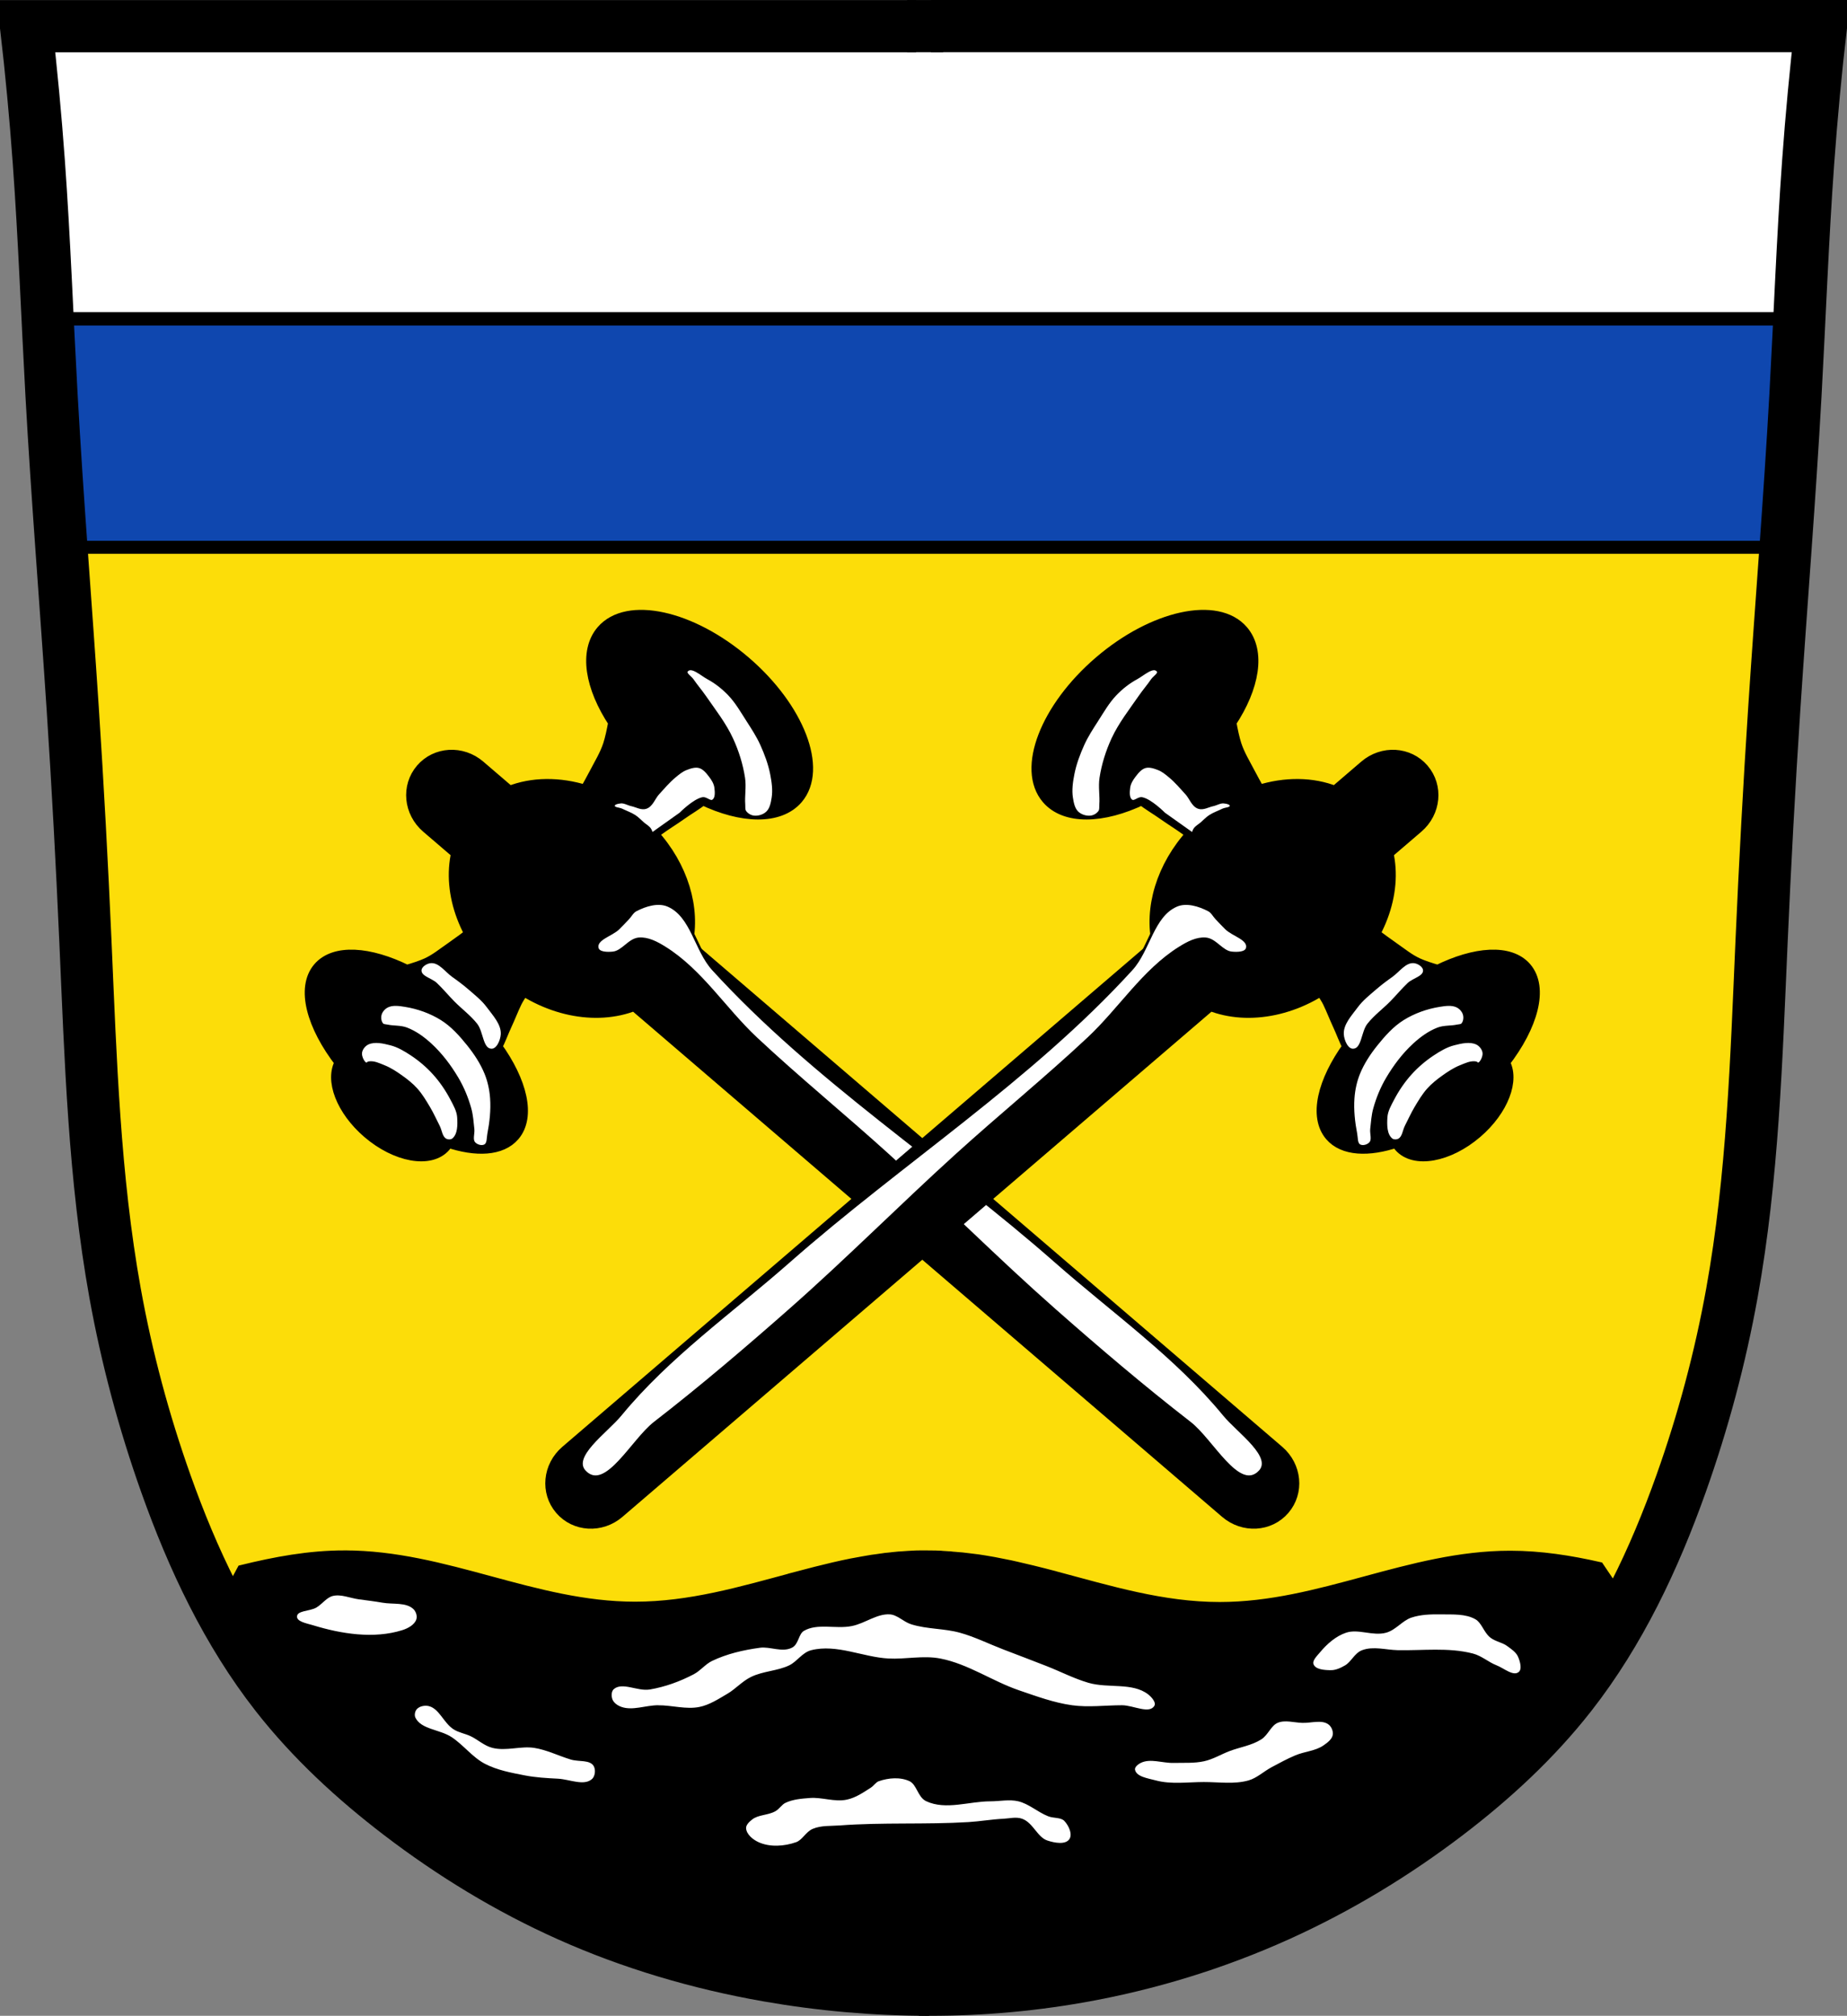 <?xml version="1.0" encoding="UTF-8" standalone="no"?>
<!-- Created with Inkscape (http://www.inkscape.org/) -->

<svg
   xmlns:dc="http://purl.org/dc/elements/1.1/"
   xmlns:cc="http://creativecommons.org/ns#"
   xmlns:rdf="http://www.w3.org/1999/02/22-rdf-syntax-ns#"
   xmlns:svg="http://www.w3.org/2000/svg"
   xmlns="http://www.w3.org/2000/svg"
   xmlns:sodipodi="http://sodipodi.sourceforge.net/DTD/sodipodi-0.dtd"
   xmlns:inkscape="http://www.inkscape.org/namespaces/inkscape"
   width="707.777"
   height="772.541"
   id="svg47497"
   version="1.1"
   inkscape:version="0.48.4 r9939"
   sodipodi:docname="Wappen von Deuerling.svg">
  <rect width="100%" height="100%" fill="#808080" stroke="none"/>
  <defs
     id="defs47499">
    <inkscape:path-effect
       is_visible="true"
       id="path-effect3875"
       effect="spiro" />
    <inkscape:path-effect
       is_visible="true"
       id="path-effect3875-7"
       effect="spiro" />
    <inkscape:path-effect
       is_visible="true"
       id="path-effect3904"
       effect="spiro" />
  </defs>
  <sodipodi:namedview
     id="base"
     pagecolor="#ffffff"
     bordercolor="#666666"
     borderopacity="1.0"
     inkscape:pageopacity="0.0"
     inkscape:pageshadow="2"
     inkscape:zoom="0.68345847"
     inkscape:cx="353.88834"
     inkscape:cy="386.27072"
     inkscape:document-units="px"
     inkscape:current-layer="layer1"
     showgrid="false"
     inkscape:window-width="1366"
     inkscape:window-height="745"
     inkscape:window-x="-8"
     inkscape:window-y="-8"
     inkscape:window-maximized="1"
     inkscape:snap-midpoints="true"
     inkscape:snap-smooth-nodes="true"
     inkscape:object-nodes="true"
     inkscape:snap-nodes="false"
     fit-margin-top="0"
     fit-margin-left="0"
     fit-margin-right="0"
     fit-margin-bottom="0" />
  <g
     inkscape:label="Ebene 1"
     inkscape:groupmode="layer"
     id="layer1"
     transform="translate(-18.036,-88.329)">
    <path
       style="fill:#fcdd09;fill-opacity:1;stroke:#000000;stroke-width:1px;stroke-linecap:butt;stroke-linejoin:miter;stroke-opacity:1"
       d="m 28.853,97.305 685.212,2.679 -13.396,255.866 -10.047,170.801 -18.085,111.188 -30.141,72.339 -46.217,57.603 -77.028,52.245 -83.726,27.462 -81.716,4.019 L 274.671,834.762 213.049,809.979 153.436,769.791 107.89,718.216 77.748,639.179 56.315,538.038 49.617,422.831 37.56,210.503 z"
       id="path3067"
       inkscape:connector-curvature="0" />
    <path
       style="fill:#000000;fill-opacity:1;stroke:#000000;stroke-width:3.575;stroke-linecap:butt;stroke-linejoin:miter;stroke-miterlimit:4;stroke-opacity:1;stroke-dasharray:none"
       d="m 150.083,684.288 c -13.602,0 -26.617,2.446 -39.437,5.594 l -5.562,10.344 12.125,22.656 35.656,38.344 61.531,41.906 49.906,20.5 38.344,11.594 74.906,6.219 79.344,-9.781 69.785,-17.844 57.661,-38.285 46.429,-62.465 7.062,-12.812 -2.094,-4.312 -4.875,-7.219 c -11.106,-2.513 -22.401,-4.312 -34.125,-4.312 -38.717,0 -72.596,19.656 -111.312,19.656 -21.926,0 -42.27,-6.285 -62.844,-11.75 -0.102,-0.027 -0.179,-0.067 -0.281,-0.094 -2.854,-0.757 -5.727,-1.483 -8.594,-2.188 -1.979,-0.487 -3.98,-0.96 -5.969,-1.406 -0.963,-0.216 -1.941,-0.452 -2.906,-0.656 -0.03,-0.01 -0.033,0.01 -0.062,0 -0.782,-0.165 -1.559,-0.312 -2.344,-0.469 -1.151,-0.23 -2.313,-0.478 -3.469,-0.688 -1.148,-0.208 -2.284,-0.408 -3.438,-0.594 -0.924,-0.148 -1.885,-0.305 -2.812,-0.438 -1.009,-0.144 -2.048,-0.251 -3.062,-0.375 -0.967,-0.118 -1.903,-0.245 -2.875,-0.344 -0.124,-0.013 -0.25,-0.019 -0.375,-0.031 -0.39,-0.039 -0.796,-0.057 -1.188,-0.094 -0.566,-0.057 -1.152,-0.106 -1.719,-0.156 -0.071,-0.01 -0.116,0.01 -0.188,0 -0.431,-0.04 -0.844,-0.123 -1.281,-0.156 -0.115,-0.01 -0.228,0.01 -0.344,0 -0.81,-0.06 -1.624,-0.111 -2.438,-0.156 -0.101,-0.01 -0.211,-0.026 -0.312,-0.031 -0.089,0 -0.161,-0.027 -0.25,-0.031 -0.788,-0.04 -1.583,-0.069 -2.375,-0.094 l -0.5,0 -0.281,0 c -0.947,-0.023 -1.891,-0.031 -2.844,-0.031 -1.21,0 -2.424,-0.01 -3.625,0.031 -0.436,0.014 -0.909,0.044 -1.344,0.062 -0.548,0.023 -1.079,0.063 -1.625,0.094 -1.039,0.058 -2.123,0.136 -3.156,0.219 -0.09,0.01 -0.16,-0.01 -0.25,0 -0.858,0.07 -1.677,0.163 -2.531,0.25 -0.243,0.025 -0.507,0.068 -0.75,0.094 -0.735,0.078 -1.455,0.129 -2.188,0.219 -0.277,0.034 -0.536,0.09 -0.812,0.125 -0.243,0.031 -0.476,0.062 -0.719,0.094 -0.563,0.075 -1.126,0.169 -1.688,0.25 -0.556,0.08 -1.133,0.133 -1.688,0.219 -0.563,0.087 -1.095,0.188 -1.656,0.281 -0.671,0.111 -1.331,0.225 -2,0.344 -0.384,0.068 -0.804,0.148 -1.188,0.219 -0.954,0.175 -1.956,0.343 -2.906,0.531 -0.08,0.016 -0.107,0.015 -0.188,0.031 -4.603,0.919 -9.173,2.009 -13.719,3.156 -2.964,0.749 -5.922,1.52 -8.875,2.312 l 0,0.031 c -19.721,5.298 -39.34,11.094 -60.375,11.094 -38.717,0 -72.596,-19.656 -111.313,-19.656 z"
       id="path5810"
       inkscape:connector-curvature="0"
       sodipodi:nodetypes="ccccccccccccccccssccscccccccscccccccccccccsccccccccccccccccccccscc" />
    <path
       style="fill:#0f47af;fill-opacity:1;stroke:#000000;stroke-width:5;stroke-linecap:round;stroke-linejoin:round;stroke-miterlimit:4;stroke-opacity:1;stroke-dasharray:none;stroke-dashoffset:0"
       d="m 40.531,98.594 c -3.971,0 -7.156,3.217 -7.156,7.188 l 0,134.75 3.688,0 4.812,57.531 660.938,0 2.906,-46.031 c 0,0 2.099,2.235 5.25,5.688 l 0,-151.938 c 0,-3.971 -3.186,-7.188 -7.156,-7.188 l -663.281,0 z"
       id="rect3801"
       inkscape:connector-curvature="0" />
    <rect
       style="fill:#ffffff;fill-opacity:1;fill-rule:nonzero;stroke:#000000;stroke-width:5;stroke-linecap:round;stroke-linejoin:round;stroke-miterlimit:4;stroke-opacity:1;stroke-dasharray:none;stroke-dashoffset:0"
       id="rect3810"
       width="682.716"
       height="113.786"
       x="30.695"
       y="96.717"
       rx="7.167"
       ry="7.167" />
    <path
       style="fill:none;stroke:#000000;stroke-width:20;stroke-linecap:butt;stroke-linejoin:miter;stroke-miterlimit:4;stroke-opacity:1;stroke-dasharray:none"
       d="m 374.117,850.871 c -20.737,-0.002 -41.474,-1.812 -61.899,-5.401 -26.241,-4.611 -51.999,-12.178 -76.323,-23.05 C 212.906,812.145 191.26,798.948 171.254,783.656 153.773,770.293 137.459,755.253 123.898,737.924 105.059,713.85 91.867,685.795 81.625,656.992 73.169,633.213 66.619,608.753 62.138,583.917 54.126,539.509 52.764,494.213 50.77,449.133 c -1.317,-29.787 -2.918,-59.562 -4.872,-89.314 -2.63,-40.062 -5.899,-80.082 -8.119,-120.169 -1.649,-29.771 -2.719,-59.576 -4.872,-89.314 -1.256,-17.353 -2.88,-34.68 -4.872,-51.965 57.378,-7e-6 114.756,-1e-5 172.133,-1e-5 56.295,0 112.59,3e-6 168.886,1e-5"
       id="path3873"
       inkscape:path-effect="#path-effect3875"
       inkscape:original-d="m 374.11676,850.8706 c 0,0 -41.56064,-1.48631 -61.89852,-5.40119 -26.09688,-5.02344 -52.02181,-12.2925 -76.32326,-23.04989 C 212.92107,812.24978 191.19325,798.94218 171.25432,783.65614 153.83896,770.30477 137.04047,755.49812 123.89849,737.92421 105.67108,713.5499 92.65845,685.35744 81.62455,656.992 72.48531,633.49726 66.46168,608.75265 62.13776,583.91654 54.40446,539.49732 53.89319,494.11202 50.77047,449.13291 48.70545,419.38876 47.71575,389.57878 45.89877,359.81845 43.45216,319.74556 40.22589,279.7228 37.77928,239.64991 c -1.81698,-29.76032 -2.66782,-59.58028 -4.8717,-89.31445 -1.28597,-17.34995 -4.8717,-51.96477 -4.8717,-51.96477 0,0 115.28816,-0.80646 172.13331,-1e-5 56.84516,0.80646 168.88552,1e-5 168.88552,1e-5"
       inkscape:connector-curvature="0"
       sodipodi:nodetypes="caaaaaaaaaaczc" />
    <path
       style="fill:none;stroke:#000000;stroke-width:20;stroke-linecap:butt;stroke-linejoin:miter;stroke-miterlimit:4;stroke-opacity:1;stroke-dasharray:none"
       d="m 370.263,850.837 c 20.484,0.282 40.994,-1.366 61.17,-4.915 26.352,-4.636 52.138,-12.525 76.521,-23.543 22.944,-10.369 44.621,-23.494 64.641,-38.763 17.496,-13.345 33.8,-28.399 47.356,-45.732 18.831,-24.08 32.03,-52.131 42.274,-80.932 8.458,-23.778 15.007,-48.239 19.487,-73.075 8.01,-44.408 9.374,-89.703 11.367,-134.784 1.317,-29.787 2.918,-59.562 4.872,-89.314 2.63,-40.062 5.899,-80.082 8.119,-120.169 1.649,-29.771 2.719,-59.576 4.872,-89.314 1.256,-17.353 2.88,-34.68 4.872,-51.965 -57.378,-7e-6 -114.756,-1e-5 -172.133,-1e-5 -56.295,0 -112.59,3e-6 -168.886,1e-5"
       id="path3873-1"
       inkscape:path-effect="#path-effect3875-7"
       inkscape:original-d="m 370.26299,850.8368 c 0,0 41.07969,-1.06561 61.16981,-4.91545 26.20997,-5.02257 52.14589,-12.67782 76.52065,-23.54336 22.94745,-10.22929 44.70173,-23.47734 64.64066,-38.76338 17.41536,-13.35137 34.21385,-28.15802 47.35583,-45.73193 18.22741,-24.37431 31.24004,-52.56677 42.27394,-80.93221 9.13924,-23.49474 15.16287,-48.23935 19.48679,-73.07546 7.7333,-44.41922 8.24457,-89.80452 11.36729,-134.78363 2.06502,-29.74415 3.05472,-59.55413 4.8717,-89.31446 2.44661,-40.07289 5.67288,-80.09565 8.11949,-120.16854 1.81698,-29.76032 2.66782,-59.58028 4.8717,-89.31445 1.28597,-17.34995 4.8717,-51.96477 4.8717,-51.96477 0,0 -115.28816,-0.80646 -172.13331,-1e-5 -56.84516,0.80646 -168.88552,1e-5 -168.88552,1e-5"
       inkscape:connector-curvature="0"
       sodipodi:nodetypes="caaaaaaaaaaczc" />
    <path
       style="fill:none;stroke:#000000;stroke-width:20;stroke-linecap:butt;stroke-linejoin:miter;stroke-miterlimit:4;stroke-opacity:1;stroke-dasharray:none"
       d="m 365.661,98.345 13.789,0"
       id="path3902"
       inkscape:path-effect="#path-effect3904"
       inkscape:original-d="m 365.66139,98.34471 13.78881,0"
       inkscape:connector-curvature="0" />
    <path
       style="fill:none;stroke:#000000;stroke-width:5;stroke-linecap:butt;stroke-linejoin:miter;stroke-miterlimit:4;stroke-opacity:1;stroke-dasharray:none"
       d="m 702.71,210.503 -665.15,0"
       id="path3069"
       inkscape:connector-curvature="0" />
    <g
       id="g5048"
       transform="translate(734.597,-14.475)"
       style="fill:#ffffff">
      <path
         sodipodi:nodetypes="aaaaaaaaaa"
         inkscape:connector-curvature="0"
         id="path5036"
         d="m -603.24,722.275 c 0.11,-2.859 5.219,-2.374 7.676,-3.838 2.236,-1.332 3.871,-3.851 6.397,-4.478 3.337,-0.828 6.827,0.823 10.235,1.279 2.989,0.4 5.986,0.755 8.956,1.279 4.077,0.72 9.125,-0.263 12.154,2.559 1.136,1.058 1.761,3.002 1.279,4.478 -0.755,2.311 -3.437,3.753 -5.757,4.478 -11.008,3.439 -23.52,1.466 -34.544,-1.919 -2.377,-0.73 -6.492,-1.353 -6.397,-3.838 z"
         style="fill:#ffffff;fill-opacity:1;stroke:#000000;stroke-width:1px;stroke-linecap:butt;stroke-linejoin:miter;stroke-opacity:1" />
      <path
         sodipodi:nodetypes="aaaaaaaaaaaaaaa"
         inkscape:connector-curvature="0"
         id="path5038"
         d="m -557.821,761.297 c 2.339,4.804 9.624,4.717 14.073,7.676 4.547,3.025 7.948,7.717 12.794,10.235 4.73,2.458 10.12,3.462 15.353,4.478 4.207,0.817 8.513,1.066 12.794,1.279 4.472,0.223 10.097,2.986 13.434,0 1.439,-1.288 1.715,-4.154 0.64,-5.757 -1.73,-2.578 -5.984,-1.662 -8.956,-2.559 -4.713,-1.423 -9.209,-3.723 -14.073,-4.478 -5.268,-0.818 -10.823,1.303 -15.993,0 -3.053,-0.77 -5.464,-3.145 -8.316,-4.478 -2.081,-0.972 -4.458,-1.328 -6.397,-2.559 -3.694,-2.345 -5.36,-7.861 -9.596,-8.956 -1.702,-0.44 -3.925,-0.013 -5.118,1.279 -0.88,0.953 -1.208,2.672 -0.64,3.838 z"
         style="fill:#ffffff;fill-opacity:1;stroke:#000000;stroke-width:1px;stroke-linecap:butt;stroke-linejoin:miter;stroke-opacity:1" />
      <path
         sodipodi:nodetypes="aaaaaaaaaaaaaaaaaaaaaaaaaaaaaa"
         inkscape:connector-curvature="0"
         id="path5040"
         d="m -464.424,756.819 c 5.335,-0.015 10.764,1.699 15.993,0.64 3.926,-0.796 7.418,-3.092 10.875,-5.118 3.165,-1.855 5.665,-4.775 8.956,-6.397 4.599,-2.266 10.098,-2.246 14.713,-4.478 3.035,-1.468 5.048,-4.928 8.316,-5.757 9.563,-2.428 19.574,2.665 29.426,3.199 6.601,0.358 13.342,-1.262 19.831,0 10.611,2.064 19.836,8.66 30.066,12.154 6.708,2.291 13.449,4.789 20.47,5.757 6.337,0.874 12.794,0 19.191,0 4.265,0 10.552,3.628 12.794,0 1.003,-1.622 -1.04,-3.964 -2.559,-5.118 -6.227,-4.73 -15.527,-2.27 -23.029,-4.478 -5.508,-1.621 -10.648,-4.3 -15.993,-6.397 -5.53,-2.169 -11.088,-4.265 -16.632,-6.397 -5.544,-2.132 -10.906,-4.819 -16.632,-6.397 -6.049,-1.667 -12.56,-1.335 -18.551,-3.199 -2.915,-0.907 -5.27,-3.629 -8.316,-3.838 -5.114,-0.351 -9.688,3.463 -14.713,4.478 -6.094,1.231 -13.192,-1.232 -18.551,1.919 -2.244,1.319 -2.169,5.195 -4.478,6.397 -3.594,1.871 -8.14,-0.544 -12.154,0 -6.357,0.861 -12.772,2.333 -18.551,5.118 -2.613,1.259 -4.466,3.776 -7.037,5.118 -5.201,2.715 -10.847,4.784 -16.632,5.757 -4.626,0.778 -10.53,-3.074 -14.073,0 -1.139,0.988 -1.181,3.071 -0.64,4.478 0.598,1.554 2.26,2.667 3.838,3.199 4.451,1.498 9.377,-0.627 14.073,-0.64 z"
         style="fill:#ffffff;fill-opacity:1;stroke:#000000;stroke-width:1px;stroke-linecap:butt;stroke-linejoin:miter;stroke-opacity:1" />
      <path
         sodipodi:nodetypes="aaaaaaaaaaaaaaaaaaaaaaaa"
         inkscape:connector-curvature="0"
         id="path5042"
         d="m -426.042,809.275 c 4.474,2.009 10.085,1.623 14.713,0 2.577,-0.904 3.881,-4.055 6.397,-5.118 3.167,-1.338 6.807,-1.021 10.235,-1.279 16.378,-1.233 32.863,-0.287 49.257,-1.279 4.49,-0.272 8.941,-1.066 13.434,-1.279 2.343,-0.111 4.839,-0.82 7.037,0 3.966,1.479 5.58,6.979 9.596,8.316 2.84,0.945 7.199,1.783 8.956,-0.64 1.548,-2.135 -0.098,-5.769 -1.919,-7.676 -1.537,-1.61 -4.328,-1.098 -6.397,-1.919 -3.989,-1.582 -7.338,-4.771 -11.515,-5.757 -3.528,-0.833 -7.25,0 -10.875,0 -8.103,0 -16.971,3.437 -24.309,0 -3.016,-1.413 -3.381,-6.264 -6.397,-7.676 -3.669,-1.718 -8.331,-1.341 -12.154,0 -1.288,0.452 -2.048,1.823 -3.199,2.559 -2.811,1.799 -5.691,3.785 -8.956,4.478 -4.594,0.975 -9.391,-0.996 -14.073,-0.64 -3.252,0.248 -6.653,0.512 -9.596,1.919 -1.502,0.718 -2.392,2.373 -3.838,3.199 -2.753,1.572 -6.457,1.248 -8.956,3.199 -1.212,0.946 -2.665,2.304 -2.559,3.838 0.178,2.562 2.775,4.705 5.118,5.757 z"
         style="fill:#ffffff;fill-opacity:1;stroke:#000000;stroke-width:1px;stroke-linecap:butt;stroke-linejoin:miter;stroke-opacity:1" />
      <path
         sodipodi:nodetypes="aaaaaaaaaaaaaaaaa"
         inkscape:connector-curvature="0"
         id="path5044"
         d="m -273.793,785.606 c 5.973,1.616 12.364,0.648 18.551,0.64 5.761,-0.007 11.732,0.942 17.272,-0.64 3.306,-0.944 5.924,-3.495 8.956,-5.118 2.943,-1.575 5.884,-3.174 8.956,-4.478 3.538,-1.502 7.704,-1.665 10.875,-3.838 1.622,-1.111 3.541,-2.535 3.838,-4.478 0.246,-1.605 -0.592,-3.542 -1.919,-4.478 -2.794,-1.97 -6.819,-0.533 -10.235,-0.64 -3.197,-0.1 -6.641,-1.224 -9.596,0 -2.786,1.154 -3.857,4.772 -6.397,6.397 -3.637,2.327 -8.124,2.93 -12.154,4.478 -3.216,1.235 -6.232,3.093 -9.596,3.838 -3.753,0.831 -7.672,0.533 -11.515,0.64 -4.263,0.118 -8.95,-1.847 -12.794,0 -1.231,0.591 -2.831,1.861 -2.559,3.199 0.629,3.085 5.277,3.656 8.316,4.478 z"
         style="fill:#ffffff;fill-opacity:1;stroke:#000000;stroke-width:1px;stroke-linecap:butt;stroke-linejoin:miter;stroke-opacity:1" />
      <path
         sodipodi:nodetypes="aaaaaaaaaaaaaaaaaa"
         inkscape:connector-curvature="0"
         id="path5046"
         d="m -206.624,743.386 c 2.023,0.027 4.009,-0.901 5.757,-1.919 2.479,-1.444 3.719,-4.73 6.397,-5.757 4.181,-1.604 8.957,-0.099 13.434,0 9.603,0.213 19.49,-1.134 28.787,1.279 3.231,0.839 5.845,3.268 8.956,4.478 2.894,1.126 6.477,4.428 8.956,2.559 1.702,-1.284 0.816,-4.427 0,-6.397 -0.808,-1.95 -2.765,-3.244 -4.478,-4.478 -1.934,-1.394 -4.535,-1.71 -6.397,-3.199 -2.367,-1.892 -3.118,-5.548 -5.757,-7.037 -3.94,-2.222 -8.911,-1.848 -13.434,-1.919 -3.861,-0.06 -7.856,0.044 -11.515,1.279 -3.534,1.193 -6.001,4.762 -9.596,5.757 -4.932,1.366 -10.498,-1.618 -15.353,0 -4.046,1.349 -7.503,4.402 -10.235,7.676 -1.222,1.464 -3.265,3.346 -2.559,5.118 0.924,2.319 4.541,2.525 7.037,2.559 z"
         style="fill:#ffffff;fill-opacity:1;stroke:#000000;stroke-width:1px;stroke-linecap:butt;stroke-linejoin:miter;stroke-opacity:1" />
    </g>
    <path
       inkscape:connector-curvature="0"
       style="fill:#000000;stroke:#000000;stroke-width:5;stroke-linecap:round;stroke-linejoin:round;stroke-miterlimit:4;stroke-opacity:1;stroke-dasharray:none;stroke-dashoffset:0"
       d="m 179.741,383.361 c 5.482,-6.392 15.227,-6.948 21.866,-1.254 l 11.623,9.969 c 8.731,-3.489 19.135,-3.581 29.337,-0.363 1.374,-2.481 2.752,-4.957 3.731,-6.846 1.87,-3.607 4.039,-7.114 5.298,-10.977 0.76,-2.332 1.461,-5.58 2.03,-8.799 -8.952,-13.495 -11.276,-27.078 -4.68,-34.768 9.481,-11.053 33.818,-5.741 54.364,11.881 20.546,17.623 29.502,40.867 20.022,51.921 -6.74,7.858 -20.983,7.443 -36.041,0.212 -2.673,2.123 -5.717,3.858 -8.506,5.837 -2.864,2.032 -5.862,3.85 -8.699,5.919 -0.791,0.577 -1.533,1.219 -2.272,1.88 11.515,12.556 16.25,28.609 13.114,42.167 l 226.834,194.56 c 6.639,5.695 7.573,15.41 2.091,21.802 -5.482,6.392 -15.227,6.948 -21.866,1.254 L 261.152,473.197 c -14.712,5.88 -34.189,2.171 -49.412,-10.887 -15.224,-13.058 -21.856,-31.742 -18.284,-47.178 l -11.623,-9.969 c -6.639,-5.695 -7.573,-15.41 -2.091,-21.802 z"
       id="path5142-1" />
    <path
       style="fill:#ffffff;fill-opacity:1;stroke:#000000;stroke-width:1px;stroke-linecap:butt;stroke-linejoin:miter;stroke-opacity:1"
       d="m 281.169,345.397 c 1.787,-2.253 5.63,1.429 8.163,2.789 2.993,1.606 5.72,3.767 8.075,6.215 2.848,2.962 4.91,6.598 7.131,10.055 1.902,2.961 3.842,5.929 5.293,9.136 1.654,3.654 3.074,7.467 3.843,11.404 0.583,2.985 1.03,6.104 0.555,9.108 -0.316,1.998 -0.743,4.264 -2.218,5.647 -1.309,1.228 -3.345,1.853 -5.127,1.643 -1.31,-0.154 -2.657,-0.951 -3.385,-2.051 -0.487,-0.736 -0.311,-1.741 -0.377,-2.621 -0.257,-3.404 0.439,-6.867 -0.078,-10.242 -0.788,-5.151 -2.377,-10.222 -4.56,-14.954 -2.69,-5.831 -6.725,-10.95 -10.373,-16.235 -1.499,-2.172 -3.238,-4.173 -4.727,-6.352 -0.785,-1.149 -3.08,-2.45 -2.215,-3.541 z"
       id="path5153-5"
       inkscape:connector-curvature="0"
       sodipodi:nodetypes="aaaaaaaaaaaaaaaa" />
    <path
       style="fill:#ffffff;fill-opacity:1;stroke:#000000;stroke-width:1px;stroke-linecap:butt;stroke-linejoin:miter;stroke-opacity:1"
       d="m 291.27,395.229 c 1.45,-0.943 1.231,-3.373 1.013,-5.088 -0.207,-1.632 -1.141,-3.142 -2.144,-4.446 -1.091,-1.419 -2.355,-3.005 -4.076,-3.496 -1.671,-0.476 -3.532,0.164 -5.15,0.795 -1.64,0.64 -3.033,1.814 -4.385,2.942 -2.32,1.935 -4.28,4.267 -6.317,6.497 -1.588,1.739 -2.382,4.573 -4.6,5.363 -1.75,0.624 -3.67,-0.593 -5.487,-0.983 -1.442,-0.309 -2.827,-1.248 -4.291,-1.074 -1.008,0.119 -2.707,0.395 -2.698,1.409 0.01,1.165 2.081,1.049 3.126,1.564 1.66,0.818 3.448,1.409 4.996,2.424 1.182,0.775 2.145,1.84 3.218,2.76 0.858,0.736 1.913,1.291 2.574,2.208 0.394,0.546 0.765,1.871 0.765,1.871 l 10.971,-7.799 c 0,0 5.13,-5.186 8.506,-5.837 1.335,-0.257 2.84,1.633 3.979,0.891 z"
       id="path5155-2"
       inkscape:connector-curvature="0"
       sodipodi:nodetypes="aaaaaaaaaaaaaaaccaa" />
    <path
       inkscape:connector-curvature="0"
       style="fill:#000000;stroke:#000000;stroke-width:5;stroke-linecap:round;stroke-linejoin:round;stroke-miterlimit:4;stroke-opacity:1;stroke-dasharray:none;stroke-dashoffset:0"
       d="m 140.384,459.487 c 5.915,-6.896 19.105,-5.982 33.509,1.157 2.905,-0.831 5.821,-1.8 7.858,-2.729 3.373,-1.539 6.235,-3.896 9.249,-5.983 4.543,-3.146 13.321,-9.818 13.321,-9.818 l 15.515,16.231 c 0,0 0.39,4.06 -0.076,5.945 -0.733,2.96 -2.887,5.261 -4.199,7.967 -1.382,2.852 -2.51,5.844 -3.853,8.717 -1.308,2.798 -2.337,5.811 -3.802,8.513 9.73,13.443 12.909,26.757 6.866,33.803 -4.754,5.543 -14.213,6.013 -25.222,2.286 -0.328,0.647 -0.737,1.244 -1.214,1.799 -5.386,6.28 -18.39,3.947 -29.053,-5.199 -10.024,-8.598 -14.386,-20.134 -10.4,-26.706 -10.997,-14.168 -14.868,-28.554 -8.496,-35.983 z"
       id="path5146-7" />
    <path
       style="fill:#ffffff;fill-opacity:1;stroke:#000000;stroke-width:1px;stroke-linecap:butt;stroke-linejoin:miter;stroke-opacity:1"
       d="m 159.242,495.621 c 1.988,-0.389 4.035,0.64 5.917,1.389 2.392,0.952 4.577,2.391 6.675,3.882 2.063,1.466 4.075,3.059 5.764,4.944 1.887,2.106 3.339,4.575 4.788,7.003 1.363,2.284 2.443,4.725 3.661,7.089 0.89,1.726 0.992,4.194 2.664,5.182 0.853,0.504 2.201,0.539 2.97,-0.086 2.266,-1.841 2.226,-5.605 2.04,-8.518 -0.159,-2.499 -1.5,-4.807 -2.664,-7.024 -1.825,-3.476 -4.067,-6.774 -6.695,-9.692 -2.541,-2.821 -5.478,-5.324 -8.647,-7.416 -2.467,-1.63 -5.088,-3.2 -7.954,-3.926 -2.804,-0.71 -6.02,-1.486 -8.671,-0.328 -1.282,0.56 -2.377,1.832 -2.732,3.186 -0.301,1.147 0.094,2.466 0.692,3.49 0.336,0.575 0.851,1.27 1.517,1.301 0.274,0.013 0.403,-0.424 0.672,-0.477 z"
       id="path5198-6"
       inkscape:connector-curvature="0"
       sodipodi:nodetypes="aaaaaaaaaaaaaaaaaa" />
    <path
       style="fill:#ffffff;fill-opacity:1;stroke:#000000;stroke-width:1px;stroke-linecap:butt;stroke-linejoin:miter;stroke-opacity:1"
       d="m 166.379,481.469 c 2.453,0.55 5.108,0.232 7.456,1.13 3.388,1.296 6.426,3.516 9.102,5.964 4.107,3.756 7.526,8.305 10.357,13.096 2.122,3.591 3.727,7.517 4.852,11.534 0.713,2.547 0.872,5.219 1.168,7.847 0.2,1.779 -0.759,3.998 0.41,5.354 0.934,1.083 2.943,1.667 4.183,0.955 1.32,-0.758 1.079,-2.862 1.367,-4.357 0.876,-4.54 1.403,-9.218 1.067,-13.829 -0.235,-3.229 -0.924,-6.474 -2.143,-9.473 -1.634,-4.02 -4.083,-7.719 -6.803,-11.101 -2.927,-3.64 -6.14,-7.235 -10.098,-9.715 -4.215,-2.641 -9.09,-4.375 -14.001,-5.164 -2.234,-0.359 -4.746,-0.745 -6.785,0.236 -1.261,0.606 -2.371,1.834 -2.732,3.186 -0.33,1.236 -0.143,2.821 0.714,3.772 0.439,0.487 1.245,0.421 1.886,0.564 z"
       id="path5200-1"
       inkscape:connector-curvature="0"
       sodipodi:nodetypes="aaaaaaaaaaaaaaaaaa" />
    <path
       style="fill:#ffffff;fill-opacity:1;stroke:#000000;stroke-width:1px;stroke-linecap:butt;stroke-linejoin:miter;stroke-opacity:1"
       d="m 179.067,460.23 c -0.049,2.664 4.138,3.367 6.068,5.204 2.328,2.217 4.376,4.712 6.631,7.004 2.856,2.903 6.21,5.347 8.733,8.544 2.349,2.976 2.059,9.646 5.849,9.757 2.412,0.07 3.925,-3.573 4.077,-5.981 0.254,-4.025 -3.106,-7.532 -5.502,-10.775 -1.944,-2.63 -4.571,-4.689 -7.043,-6.83 -1.966,-1.704 -4.05,-3.273 -6.176,-4.771 -2.749,-1.937 -5.137,-5.615 -8.495,-5.444 -1.761,0.09 -4.109,1.53 -4.141,3.293 z"
       id="path5202-4"
       inkscape:connector-curvature="0"
       sodipodi:nodetypes="aaaaaaaaaaa" />
    <path
       style="fill:#ffffff;fill-opacity:1;stroke:#000000;stroke-width:1px;stroke-linecap:butt;stroke-linejoin:miter;stroke-opacity:1"
       d="m 500.47,652.638 c -7.993,7.382 -17.924,-12.359 -26.525,-19.022 -17.845,-13.823 -35.037,-28.488 -51.968,-43.417 -21.764,-19.19 -42.241,-39.797 -63.733,-59.291 -16.648,-15.101 -34.109,-29.302 -50.511,-44.671 -11.961,-11.208 -20.999,-25.958 -34.901,-34.644 -2.983,-1.864 -6.459,-3.755 -9.965,-3.471 -3.759,0.304 -6.194,5.008 -9.946,5.392 -2.078,0.212 -5.522,0.222 -5.999,-1.811 -0.843,-3.591 5.436,-4.989 8.064,-7.577 1.261,-1.242 2.475,-2.53 3.693,-3.814 0.999,-1.052 1.68,-2.513 2.965,-3.187 3.7,-1.94 8.566,-3.45 12.404,-1.8 9.168,3.943 10.533,17.091 17.258,24.464 38.785,42.524 88.179,74.007 131.361,112.057 21.798,19.207 46.023,36.211 64.461,58.664 5.466,6.656 19.67,16.284 13.343,22.127 z"
       id="path5224-2"
       inkscape:connector-curvature="0"
       sodipodi:nodetypes="aaaaaaaaaaaaaaaaa" />
    <path
       inkscape:connector-curvature="0"
       style="fill:#000000;stroke:#000000;stroke-width:5;stroke-linecap:round;stroke-linejoin:round;stroke-miterlimit:4;stroke-opacity:1;stroke-dasharray:none;stroke-dashoffset:0"
       d="m 563.176,383.361 c -5.482,-6.392 -15.227,-6.948 -21.866,-1.254 l -11.623,9.969 c -8.731,-3.489 -19.135,-3.581 -29.337,-0.363 -1.374,-2.481 -2.752,-4.957 -3.731,-6.846 -1.87,-3.607 -4.039,-7.114 -5.298,-10.977 -0.76,-2.332 -1.461,-5.58 -2.03,-8.799 8.952,-13.495 11.276,-27.078 4.68,-34.768 -9.481,-11.053 -33.818,-5.741 -54.364,11.881 -20.546,17.623 -29.502,40.867 -20.022,51.921 6.74,7.858 20.983,7.443 36.041,0.212 2.673,2.123 5.717,3.858 8.506,5.837 2.864,2.032 5.862,3.85 8.699,5.919 0.791,0.577 1.533,1.219 2.272,1.88 -11.515,12.556 -16.25,28.609 -13.114,42.167 L 235.155,644.702 c -6.639,5.695 -7.573,15.41 -2.091,21.802 5.482,6.392 15.227,6.948 21.866,1.254 L 481.765,473.197 c 14.712,5.88 34.189,2.171 49.412,-10.887 15.224,-13.058 21.856,-31.742 18.284,-47.178 l 11.623,-9.969 c 6.639,-5.695 7.573,-15.41 2.091,-21.802 z"
       id="path5142-4-2" />
    <path
       style="fill:#ffffff;fill-opacity:1;stroke:#000000;stroke-width:1px;stroke-linecap:butt;stroke-linejoin:miter;stroke-opacity:1"
       d="m 461.748,345.397 c -1.787,-2.253 -5.63,1.429 -8.163,2.789 -2.993,1.606 -5.72,3.767 -8.075,6.215 -2.848,2.962 -4.91,6.598 -7.131,10.055 -1.902,2.961 -3.842,5.929 -5.293,9.136 -1.654,3.654 -3.074,7.467 -3.843,11.404 -0.583,2.985 -1.03,6.104 -0.555,9.108 0.316,1.998 0.743,4.264 2.218,5.647 1.309,1.228 3.345,1.853 5.127,1.643 1.31,-0.154 2.657,-0.951 3.385,-2.051 0.487,-0.736 0.311,-1.741 0.377,-2.621 0.257,-3.404 -0.439,-6.867 0.078,-10.242 0.788,-5.151 2.377,-10.222 4.56,-14.954 2.69,-5.831 6.725,-10.95 10.373,-16.235 1.499,-2.172 3.238,-4.173 4.727,-6.352 0.785,-1.149 3.08,-2.45 2.215,-3.541 z"
       id="path5153-8-1"
       inkscape:connector-curvature="0"
       sodipodi:nodetypes="aaaaaaaaaaaaaaaa" />
    <path
       style="fill:#ffffff;fill-opacity:1;stroke:#000000;stroke-width:1px;stroke-linecap:butt;stroke-linejoin:miter;stroke-opacity:1"
       d="m 451.647,395.229 c -1.45,-0.943 -1.231,-3.373 -1.013,-5.088 0.207,-1.632 1.141,-3.142 2.144,-4.446 1.091,-1.419 2.355,-3.005 4.076,-3.496 1.671,-0.476 3.532,0.164 5.15,0.795 1.64,0.64 3.033,1.814 4.385,2.942 2.32,1.935 4.28,4.267 6.317,6.497 1.588,1.739 2.382,4.573 4.6,5.363 1.75,0.624 3.67,-0.593 5.487,-0.983 1.442,-0.309 2.827,-1.248 4.291,-1.074 1.008,0.119 2.707,0.395 2.698,1.409 -0.01,1.165 -2.081,1.049 -3.126,1.564 -1.66,0.818 -3.448,1.409 -4.996,2.424 -1.182,0.775 -2.145,1.84 -3.218,2.76 -0.858,0.736 -1.913,1.291 -2.574,2.208 -0.394,0.546 -0.765,1.871 -0.765,1.871 l -10.971,-7.799 c 0,0 -5.13,-5.186 -8.506,-5.837 -1.335,-0.257 -2.84,1.633 -3.979,0.891 z"
       id="path5155-8-6"
       inkscape:connector-curvature="0"
       sodipodi:nodetypes="aaaaaaaaaaaaaaaccaa" />
    <path
       inkscape:connector-curvature="0"
       style="fill:#000000;stroke:#000000;stroke-width:5;stroke-linecap:round;stroke-linejoin:round;stroke-miterlimit:4;stroke-opacity:1;stroke-dasharray:none;stroke-dashoffset:0"
       d="m 602.533,459.487 c -5.915,-6.896 -19.105,-5.982 -33.509,1.157 -2.905,-0.831 -5.821,-1.8 -7.858,-2.729 -3.373,-1.539 -6.235,-3.896 -9.249,-5.983 -4.543,-3.146 -13.321,-9.818 -13.321,-9.818 l -15.515,16.231 c 0,0 -0.39,4.06 0.076,5.945 0.733,2.96 2.887,5.261 4.199,7.967 1.382,2.852 2.51,5.844 3.853,8.717 1.308,2.798 2.337,5.811 3.802,8.513 -9.73,13.443 -12.909,26.757 -6.866,33.803 4.754,5.543 14.213,6.013 25.222,2.286 0.328,0.647 0.737,1.244 1.214,1.799 5.386,6.28 18.39,3.947 29.053,-5.199 10.024,-8.598 14.386,-20.134 10.4,-26.706 10.997,-14.168 14.868,-28.554 8.496,-35.983 z"
       id="path5146-2-8" />
    <path
       style="fill:#ffffff;fill-opacity:1;stroke:#000000;stroke-width:1px;stroke-linecap:butt;stroke-linejoin:miter;stroke-opacity:1"
       d="m 583.675,495.621 c -1.988,-0.389 -4.035,0.64 -5.917,1.389 -2.392,0.952 -4.577,2.391 -6.675,3.882 -2.063,1.466 -4.075,3.059 -5.764,4.944 -1.887,2.106 -3.339,4.575 -4.788,7.003 -1.363,2.284 -2.443,4.725 -3.661,7.089 -0.89,1.726 -0.992,4.194 -2.664,5.182 -0.853,0.504 -2.201,0.539 -2.97,-0.086 -2.266,-1.841 -2.226,-5.605 -2.04,-8.518 0.159,-2.499 1.5,-4.807 2.664,-7.024 1.825,-3.476 4.067,-6.774 6.695,-9.692 2.541,-2.821 5.478,-5.324 8.647,-7.416 2.467,-1.63 5.088,-3.2 7.954,-3.926 2.804,-0.71 6.02,-1.486 8.671,-0.328 1.282,0.56 2.377,1.832 2.732,3.186 0.301,1.147 -0.094,2.466 -0.692,3.49 -0.336,0.575 -0.851,1.27 -1.517,1.301 -0.274,0.013 -0.403,-0.424 -0.672,-0.477 z"
       id="path5198-4-5"
       inkscape:connector-curvature="0"
       sodipodi:nodetypes="aaaaaaaaaaaaaaaaaa" />
    <path
       style="fill:#ffffff;fill-opacity:1;stroke:#000000;stroke-width:1px;stroke-linecap:butt;stroke-linejoin:miter;stroke-opacity:1"
       d="m 576.538,481.469 c -2.453,0.55 -5.108,0.232 -7.456,1.13 -3.388,1.296 -6.426,3.516 -9.102,5.964 -4.107,3.756 -7.526,8.305 -10.357,13.096 -2.122,3.591 -3.727,7.517 -4.852,11.534 -0.713,2.547 -0.872,5.219 -1.168,7.847 -0.2,1.779 0.759,3.998 -0.41,5.354 -0.934,1.083 -2.943,1.667 -4.183,0.955 -1.32,-0.758 -1.079,-2.862 -1.367,-4.357 -0.876,-4.54 -1.403,-9.218 -1.067,-13.829 0.235,-3.229 0.924,-6.474 2.143,-9.473 1.634,-4.02 4.083,-7.719 6.803,-11.101 2.927,-3.64 6.14,-7.235 10.098,-9.715 4.215,-2.641 9.09,-4.375 14.001,-5.164 2.234,-0.359 4.746,-0.745 6.785,0.236 1.261,0.606 2.371,1.834 2.732,3.186 0.33,1.236 0.143,2.821 -0.714,3.772 -0.439,0.487 -1.245,0.421 -1.886,0.564 z"
       id="path5200-5-7"
       inkscape:connector-curvature="0"
       sodipodi:nodetypes="aaaaaaaaaaaaaaaaaa" />
    <path
       style="fill:#ffffff;fill-opacity:1;stroke:#000000;stroke-width:1px;stroke-linecap:butt;stroke-linejoin:miter;stroke-opacity:1"
       d="m 563.85,460.23 c 0.049,2.664 -4.138,3.367 -6.068,5.204 -2.328,2.217 -4.376,4.712 -6.631,7.004 -2.856,2.903 -6.21,5.347 -8.733,8.544 -2.349,2.976 -2.059,9.646 -5.849,9.757 -2.412,0.07 -3.925,-3.573 -4.077,-5.981 -0.254,-4.025 3.106,-7.532 5.502,-10.775 1.944,-2.63 4.571,-4.689 7.043,-6.83 1.966,-1.704 4.05,-3.273 6.176,-4.771 2.749,-1.937 5.137,-5.615 8.495,-5.444 1.761,0.09 4.109,1.53 4.141,3.293 z"
       id="path5202-5-6"
       inkscape:connector-curvature="0"
       sodipodi:nodetypes="aaaaaaaaaaa" />
    <path
       style="fill:#ffffff;fill-opacity:1;stroke:#000000;stroke-width:1px;stroke-linecap:butt;stroke-linejoin:miter;stroke-opacity:1"
       d="m 242.447,652.638 c 7.993,7.382 17.924,-12.359 26.525,-19.022 17.845,-13.823 35.037,-28.488 51.968,-43.417 21.764,-19.19 42.241,-39.797 63.733,-59.291 16.648,-15.101 34.109,-29.302 50.511,-44.671 11.961,-11.208 20.999,-25.958 34.901,-34.644 2.983,-1.864 6.459,-3.755 9.965,-3.471 3.759,0.304 6.194,5.008 9.946,5.392 2.078,0.212 5.522,0.222 5.999,-1.811 0.843,-3.591 -5.436,-4.989 -8.064,-7.577 -1.261,-1.242 -2.475,-2.53 -3.693,-3.814 -0.999,-1.052 -1.68,-2.513 -2.965,-3.187 -3.7,-1.94 -8.566,-3.45 -12.404,-1.8 -9.168,3.943 -10.533,17.091 -17.258,24.464 -38.785,42.524 -88.179,74.007 -131.361,112.057 -21.798,19.207 -46.023,36.211 -64.461,58.664 -5.466,6.656 -19.67,16.284 -13.343,22.127 z"
       id="path5224-1-1"
       inkscape:connector-curvature="0"
       sodipodi:nodetypes="aaaaaaaaaaaaaaaaa" />
  </g>
</svg>
